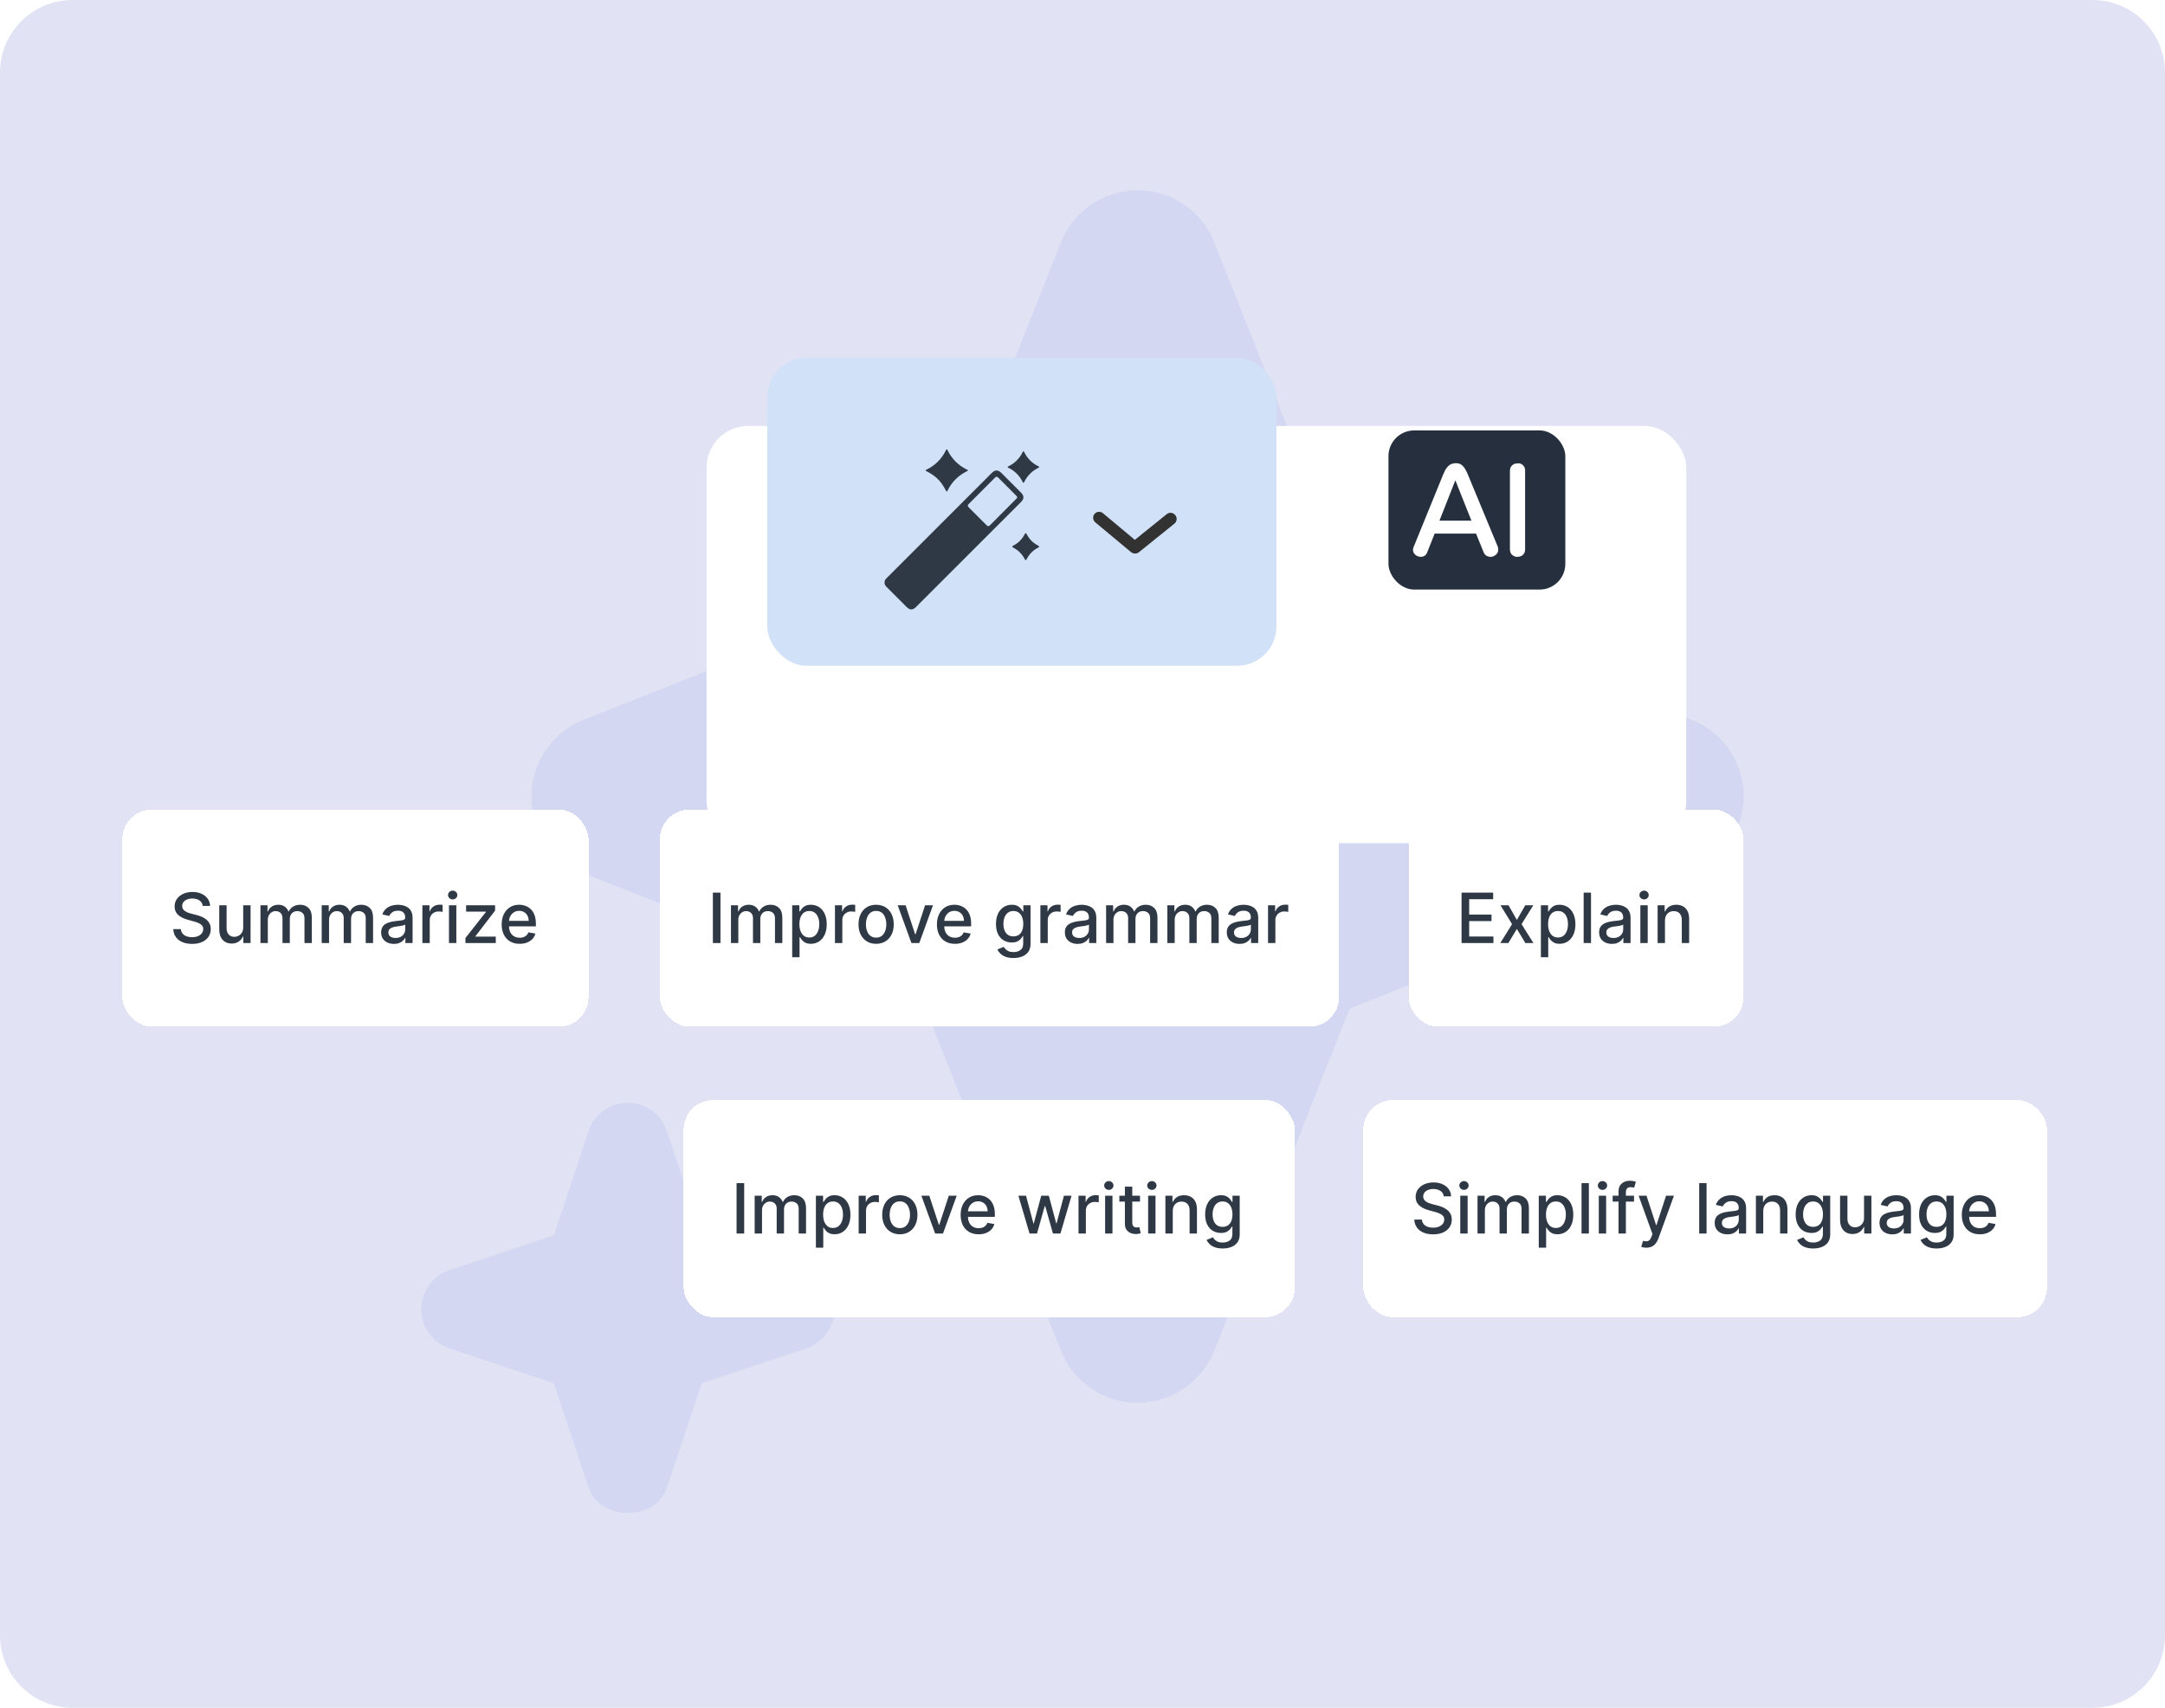<svg width="478" height="377" viewBox="0 0 478 377" fill="none" xmlns="http://www.w3.org/2000/svg">
<path d="M0 16C0 7.164 7.163 0 16 0H462C470.837 0 478 7.164 478 16V361C478 369.837 470.837 377 462 377H16C7.163 377 0 369.837 0 361V16Z" fill="#E1E3F5"/>
<path d="M177.972 297.693L154.953 305.358L147.263 328.402C144.781 335.848 132.444 335.848 129.962 328.402L122.273 305.358L99.254 297.693C95.531 296.452 93 292.973 93 289.031C93 285.089 95.531 281.609 99.254 280.368L122.273 272.703L129.962 249.659C131.203 245.936 134.683 243.43 138.601 243.43C142.518 243.43 146.022 245.961 147.239 249.659L154.928 272.703L177.948 280.368C181.671 281.609 184.201 285.089 184.201 289.031C184.201 292.973 181.671 296.452 177.948 297.693H177.972Z" fill="#D4D7F1"/>
<path d="M373.466 158.873L297.984 129.016L268.127 53.534C265.377 46.575 258.637 42 251.166 42C243.696 42 236.956 46.575 234.206 53.534L204.349 129.016L128.867 158.873C121.908 161.623 117.333 168.363 117.333 175.833C117.333 183.304 121.908 190.044 128.867 192.794L204.349 222.651L234.206 298.133C236.956 305.092 243.696 309.667 251.166 309.667C258.637 309.667 265.377 305.092 268.127 298.133L297.984 222.651L373.466 192.794C380.425 190.044 385 183.304 385 175.833C385 168.363 380.425 161.623 373.466 158.873Z" fill="#D4D7F1"/>
<g filter="url(#filter0_d_167_32)">
<g filter="url(#filter1_d_167_32)">
<rect x="156" y="68" width="216.312" height="92.093" rx="9.189" fill="white"/>
</g>
</g>
<rect x="169.386" y="78.987" width="112.439" height="67.984" rx="8.709" fill="#D1E1F8"/>
<rect x="306.555" y="95.017" width="39.045" height="35.131" rx="5.676" fill="#252F3D"/>
<path d="M330.519 120.902L330.514 120.876L330.504 120.852L323.849 104.793C323.849 104.793 323.849 104.793 323.849 104.793C323.464 103.854 323.061 103.189 322.624 102.857C322.324 102.592 321.9 102.479 321.392 102.479H321.371L321.351 102.483C321.087 102.531 320.873 102.566 320.708 102.59L320.694 102.592L320.681 102.595C320.306 102.696 319.972 102.947 319.674 103.316C319.378 103.683 319.108 104.179 318.862 104.794C318.862 104.794 318.862 104.795 318.862 104.795L312.316 120.853L312.315 120.853L312.313 120.859C312.237 121.062 312.19 121.249 312.19 121.411C312.19 121.577 312.24 121.746 312.323 121.912L312.327 121.921L312.332 121.93C312.64 122.432 313.1 122.692 313.688 122.692C313.981 122.692 314.243 122.618 314.46 122.455C314.674 122.295 314.823 122.063 314.918 121.78L316.594 117.555H326.046L327.759 121.785C327.87 122.074 328.042 122.306 328.282 122.464C328.521 122.621 328.809 122.692 329.132 122.692C329.479 122.692 329.793 122.562 330.067 122.321C330.221 122.223 330.34 122.083 330.425 121.912C330.511 121.739 330.558 121.559 330.558 121.375C330.558 121.217 330.545 121.06 330.519 120.902ZM334.52 102.591L334.49 102.595L334.463 102.608C334.191 102.73 333.972 102.9 333.823 103.125C333.673 103.35 333.603 103.613 333.603 103.904V121.266C333.603 121.722 333.739 122.101 334.052 122.351C334.322 122.568 334.613 122.692 334.92 122.692C335.173 122.692 335.394 122.667 335.572 122.607C335.864 122.51 336.1 122.347 336.26 122.11C336.419 121.876 336.49 121.589 336.49 121.266V103.904C336.49 103.451 336.356 103.073 336.046 102.823C335.787 102.594 335.485 102.486 335.152 102.516C334.885 102.54 334.673 102.565 334.52 102.591ZM317.465 115.175L321.321 105.402L325.21 115.175H317.465Z" fill="white" stroke="white" stroke-width="0.464"/>
<path d="M195.296 128.594C195.283 128.3 195.385 128.041 195.573 127.818C195.666 127.706 195.773 127.604 195.876 127.497C203.559 119.813 211.247 112.13 218.93 104.447C219.724 103.653 220.335 103.657 221.133 104.451C222.556 105.869 223.974 107.292 225.396 108.714C226.141 109.459 226.146 110.101 225.41 110.837C217.691 118.556 209.972 126.275 202.248 133.99C201.526 134.712 200.875 134.708 200.152 133.981C198.69 132.518 197.223 131.051 195.76 129.588C195.479 129.312 195.278 129.004 195.296 128.589V128.594Z" fill="#2F3946"/>
<path d="M224.591 109.713C224.529 109.633 224.457 109.517 224.364 109.423C223.044 108.099 221.719 106.779 220.408 105.445C220.114 105.142 219.918 105.205 219.65 105.472C217.737 107.403 215.82 109.33 213.893 111.243C213.612 111.524 213.599 111.72 213.889 112.005C215.204 113.303 216.511 114.614 217.808 115.934C218.08 116.21 218.277 116.242 218.566 115.952C220.488 114.003 222.428 112.072 224.359 110.132C224.466 110.025 224.595 109.927 224.591 109.713Z" fill="#D1E1F8"/>
<path d="M209.022 108.493C208.915 108.476 208.892 108.369 208.848 108.288C208.58 107.766 208.272 107.267 207.934 106.785C207.086 105.586 205.949 104.739 204.665 104.065C204.562 104.012 204.393 103.989 204.384 103.856C204.375 103.691 204.562 103.673 204.674 103.619C206.507 102.696 207.884 101.318 208.803 99.486C208.861 99.374 208.874 99.187 209.044 99.2C209.173 99.209 209.2 99.374 209.253 99.481C210.181 101.327 211.568 102.71 213.414 103.633C213.517 103.682 213.682 103.704 213.677 103.851C213.673 103.989 213.508 104.012 213.405 104.065C211.559 104.988 210.172 106.371 209.249 108.221C209.124 108.476 209.097 108.498 209.022 108.502V108.493Z" fill="#2F3946"/>
<path d="M225.969 99.627C226.067 99.654 226.098 99.743 226.134 99.814C226.82 101.201 227.855 102.24 229.242 102.927C229.327 102.967 229.451 102.994 229.438 103.114C229.429 103.226 229.309 103.252 229.224 103.293C227.85 103.975 226.825 105.009 226.138 106.378C226.098 106.459 226.076 106.584 225.951 106.575C225.839 106.566 225.813 106.445 225.772 106.361C225.095 105 224.073 103.979 222.713 103.297C222.62 103.252 222.477 103.23 222.486 103.092C222.49 102.98 222.615 102.954 222.7 102.914C224.073 102.227 225.099 101.197 225.781 99.823C225.822 99.739 225.848 99.636 225.964 99.623L225.969 99.627Z" fill="#2F3946"/>
<path d="M226.455 123.644C226.34 123.626 226.3 123.528 226.259 123.448C225.678 122.319 224.825 121.455 223.691 120.879C223.414 120.735 223.414 120.608 223.691 120.464C224.825 119.882 225.678 119.024 226.259 117.89C226.415 117.59 226.542 117.665 226.674 117.913C227.25 119.03 228.097 119.877 229.214 120.447C229.514 120.602 229.514 120.729 229.214 120.885C228.097 121.455 227.256 122.307 226.674 123.419C226.628 123.511 226.593 123.632 226.461 123.638L226.455 123.644Z" fill="#2F3946"/>
<path fill-rule="evenodd" clip-rule="evenodd" d="M250.555 122.186C250.247 122.187 249.95 122.08 249.713 121.884L241.823 115.309C241.264 114.844 241.187 114.014 241.652 113.454C242.117 112.895 242.947 112.819 243.506 113.284L250.555 119.175L257.603 113.494C257.875 113.273 258.223 113.17 258.571 113.207C258.919 113.244 259.238 113.418 259.457 113.691C259.701 113.964 259.819 114.327 259.784 114.691C259.749 115.056 259.564 115.389 259.273 115.611L251.383 121.963C251.14 122.128 250.848 122.206 250.555 122.186Z" fill="#323232"/>
<g filter="url(#filter2_d_167_32)">
<rect x="27" y="174.712" width="102.938" height="47.938" rx="6.543" fill="white" shape-rendering="crispEdges"/>
<path d="M44.76 195.978C44.702 195.463 44.462 195.065 44.042 194.782C43.622 194.496 43.093 194.353 42.456 194.353C42 194.353 41.605 194.426 41.272 194.571C40.938 194.712 40.68 194.907 40.495 195.157C40.314 195.404 40.223 195.684 40.223 195.999C40.223 196.264 40.285 196.492 40.408 196.684C40.535 196.876 40.7 197.037 40.902 197.167C41.109 197.294 41.33 197.401 41.565 197.488C41.8 197.571 42.027 197.64 42.244 197.694L43.331 197.977C43.686 198.064 44.05 198.181 44.423 198.33C44.796 198.478 45.142 198.674 45.46 198.917C45.779 199.159 46.036 199.46 46.232 199.818C46.431 200.177 46.531 200.606 46.531 201.106C46.531 201.736 46.367 202.296 46.042 202.785C45.719 203.274 45.25 203.659 44.635 203.942C44.023 204.224 43.282 204.366 42.413 204.366C41.58 204.366 40.859 204.233 40.25 203.969C39.642 203.705 39.166 203.33 38.822 202.844C38.477 202.356 38.287 201.776 38.251 201.106H39.935C39.968 201.508 40.098 201.843 40.326 202.111C40.558 202.375 40.853 202.573 41.212 202.703C41.574 202.83 41.971 202.893 42.402 202.893C42.876 202.893 43.298 202.819 43.667 202.671C44.041 202.519 44.334 202.308 44.548 202.04C44.761 201.769 44.868 201.452 44.868 201.09C44.868 200.76 44.774 200.49 44.586 200.28C44.401 200.07 44.149 199.896 43.831 199.759C43.515 199.621 43.159 199.5 42.76 199.395L41.446 199.036C40.555 198.794 39.848 198.437 39.327 197.966C38.809 197.495 38.55 196.872 38.55 196.097C38.55 195.456 38.724 194.897 39.072 194.418C39.419 193.94 39.89 193.569 40.484 193.305C41.078 193.037 41.748 192.903 42.494 192.903C43.247 192.903 43.912 193.035 44.488 193.299C45.067 193.564 45.524 193.928 45.857 194.391C46.19 194.851 46.364 195.38 46.378 195.978H44.76ZM53.692 200.72V195.836H55.322V204.181H53.725V202.736H53.638C53.446 203.181 53.138 203.553 52.714 203.85C52.294 204.143 51.771 204.29 51.144 204.29C50.608 204.29 50.134 204.172 49.721 203.936C49.312 203.697 48.989 203.344 48.754 202.877C48.522 202.41 48.406 201.832 48.406 201.144V195.836H50.031V200.948C50.031 201.517 50.188 201.97 50.503 202.307C50.818 202.643 51.227 202.812 51.731 202.812C52.035 202.812 52.338 202.736 52.638 202.584C52.942 202.432 53.194 202.202 53.393 201.894C53.596 201.586 53.696 201.195 53.692 200.72ZM57.505 204.181V195.836H59.064V197.195H59.167C59.341 196.735 59.625 196.376 60.02 196.119C60.415 195.858 60.887 195.728 61.438 195.728C61.995 195.728 62.463 195.858 62.839 196.119C63.22 196.38 63.5 196.738 63.681 197.195H63.768C63.968 196.749 64.284 196.394 64.719 196.13C65.154 195.862 65.671 195.728 66.273 195.728C67.03 195.728 67.647 195.965 68.125 196.439C68.607 196.914 68.848 197.629 68.848 198.585V204.181H67.224V198.737C67.224 198.172 67.07 197.763 66.762 197.51C66.454 197.256 66.086 197.129 65.659 197.129C65.13 197.129 64.719 197.292 64.426 197.618C64.132 197.941 63.986 198.355 63.986 198.862V204.181H62.367V198.634C62.367 198.181 62.225 197.817 61.943 197.542C61.66 197.267 61.293 197.129 60.84 197.129C60.532 197.129 60.248 197.211 59.987 197.374C59.73 197.533 59.522 197.756 59.362 198.042C59.207 198.328 59.129 198.66 59.129 199.036V204.181H57.505ZM71.025 204.181V195.836H72.584V197.195H72.687C72.861 196.735 73.145 196.376 73.54 196.119C73.935 195.858 74.408 195.728 74.958 195.728C75.516 195.728 75.983 195.858 76.36 196.119C76.74 196.38 77.021 196.738 77.202 197.195H77.289C77.488 196.749 77.805 196.394 78.24 196.13C78.674 195.862 79.192 195.728 79.793 195.728C80.55 195.728 81.168 195.965 81.646 196.439C82.127 196.914 82.368 197.629 82.368 198.585V204.181H80.744V198.737C80.744 198.172 80.59 197.763 80.282 197.51C79.974 197.256 79.607 197.129 79.179 197.129C78.651 197.129 78.24 197.292 77.946 197.618C77.653 197.941 77.506 198.355 77.506 198.862V204.181H75.887V198.634C75.887 198.181 75.746 197.817 75.463 197.542C75.181 197.267 74.813 197.129 74.361 197.129C74.053 197.129 73.768 197.211 73.508 197.374C73.251 197.533 73.042 197.756 72.883 198.042C72.727 198.328 72.649 198.66 72.649 199.036V204.181H71.025ZM86.974 204.366C86.445 204.366 85.967 204.268 85.54 204.072C85.112 203.873 84.774 203.585 84.524 203.208C84.277 202.832 84.154 202.37 84.154 201.823C84.154 201.352 84.245 200.965 84.426 200.661C84.607 200.356 84.852 200.115 85.159 199.938C85.467 199.761 85.811 199.627 86.192 199.536C86.572 199.445 86.959 199.377 87.354 199.33C87.854 199.272 88.26 199.225 88.571 199.188C88.882 199.148 89.109 199.085 89.25 198.998C89.391 198.911 89.462 198.77 89.462 198.574V198.536C89.462 198.062 89.328 197.694 89.06 197.434C88.796 197.173 88.401 197.042 87.876 197.042C87.329 197.042 86.898 197.164 86.583 197.406C86.271 197.645 86.056 197.912 85.936 198.205L84.41 197.857C84.591 197.35 84.855 196.941 85.203 196.63C85.554 196.314 85.958 196.086 86.414 195.945C86.871 195.8 87.35 195.728 87.854 195.728C88.187 195.728 88.54 195.768 88.913 195.847C89.29 195.923 89.641 196.065 89.967 196.271C90.297 196.477 90.567 196.773 90.777 197.156C90.987 197.537 91.092 198.031 91.092 198.64V204.181H89.505V203.04H89.44C89.335 203.25 89.178 203.457 88.968 203.659C88.758 203.862 88.488 204.031 88.158 204.165C87.829 204.299 87.434 204.366 86.974 204.366ZM87.327 203.062C87.776 203.062 88.16 202.973 88.479 202.796C88.801 202.618 89.046 202.386 89.212 202.1C89.382 201.81 89.467 201.501 89.467 201.171V200.096C89.409 200.154 89.297 200.208 89.131 200.259C88.968 200.306 88.781 200.347 88.571 200.383C88.361 200.416 88.156 200.447 87.957 200.476C87.758 200.501 87.591 200.523 87.457 200.541C87.142 200.581 86.854 200.648 86.594 200.742C86.336 200.836 86.13 200.972 85.974 201.149C85.822 201.323 85.746 201.555 85.746 201.845C85.746 202.247 85.895 202.551 86.192 202.758C86.489 202.96 86.867 203.062 87.327 203.062ZM93.255 204.181V195.836H94.825V197.162H94.912C95.064 196.713 95.332 196.36 95.716 196.103C96.104 195.842 96.542 195.711 97.031 195.711C97.132 195.711 97.252 195.715 97.39 195.722C97.531 195.73 97.641 195.739 97.721 195.749V197.303C97.656 197.285 97.54 197.265 97.373 197.243C97.207 197.218 97.04 197.205 96.874 197.205C96.49 197.205 96.147 197.287 95.847 197.45C95.55 197.609 95.314 197.832 95.141 198.118C94.967 198.401 94.88 198.723 94.88 199.085V204.181H93.255ZM99.127 204.181V195.836H100.751V204.181H99.127ZM99.947 194.549C99.665 194.549 99.422 194.455 99.219 194.266C99.02 194.074 98.92 193.846 98.92 193.582C98.92 193.314 99.02 193.086 99.219 192.897C99.422 192.705 99.665 192.609 99.947 192.609C100.23 192.609 100.47 192.705 100.67 192.897C100.872 193.086 100.974 193.314 100.974 193.582C100.974 193.846 100.872 194.074 100.67 194.266C100.47 194.455 100.23 194.549 99.947 194.549ZM102.762 204.181V203.067L107.282 197.325V197.249H102.909V195.836H109.309V197.021L104.963 202.692V202.768H109.461V204.181H102.762ZM114.735 204.349C113.913 204.349 113.204 204.174 112.611 203.822C112.02 203.467 111.564 202.969 111.241 202.328C110.923 201.684 110.763 200.929 110.763 200.063C110.763 199.208 110.923 198.455 111.241 197.803C111.564 197.151 112.013 196.642 112.589 196.276C113.168 195.911 113.846 195.728 114.621 195.728C115.091 195.728 115.548 195.806 115.99 195.961C116.431 196.117 116.828 196.362 117.179 196.695C117.531 197.028 117.808 197.461 118.011 197.993C118.213 198.522 118.315 199.165 118.315 199.922V200.498H111.682V199.281H116.723C116.723 198.853 116.636 198.475 116.462 198.145C116.288 197.812 116.044 197.549 115.729 197.358C115.417 197.166 115.052 197.07 114.631 197.07C114.175 197.07 113.777 197.182 113.436 197.406C113.099 197.627 112.839 197.917 112.654 198.276C112.473 198.631 112.382 199.016 112.382 199.433V200.383C112.382 200.941 112.48 201.416 112.676 201.807C112.875 202.198 113.152 202.497 113.507 202.703C113.862 202.906 114.277 203.007 114.751 203.007C115.059 203.007 115.34 202.964 115.593 202.877C115.847 202.787 116.066 202.653 116.25 202.475C116.435 202.298 116.576 202.078 116.674 201.818L118.212 202.095C118.088 202.547 117.867 202.944 117.549 203.285C117.234 203.621 116.837 203.884 116.359 204.072C115.885 204.257 115.343 204.349 114.735 204.349Z" fill="#2F3946"/>
</g>
<g filter="url(#filter3_d_167_32)">
<rect x="150.935" y="238.834" width="134.938" height="47.938" rx="6.543" fill="white" shape-rendering="crispEdges"/>
<path d="M164.305 257.177V268.303H162.626V257.177H164.305ZM166.619 268.303V259.958H168.178V261.316H168.281C168.455 260.856 168.739 260.498 169.134 260.241C169.529 259.98 170.002 259.849 170.552 259.849C171.11 259.849 171.577 259.98 171.954 260.241C172.334 260.501 172.615 260.86 172.796 261.316H172.883C173.082 260.871 173.399 260.516 173.833 260.251C174.268 259.983 174.786 259.849 175.387 259.849C176.144 259.849 176.762 260.087 177.24 260.561C177.721 261.036 177.962 261.751 177.962 262.707V268.303H176.338V262.859C176.338 262.294 176.184 261.885 175.876 261.631C175.568 261.378 175.201 261.251 174.773 261.251C174.245 261.251 173.833 261.414 173.54 261.74C173.247 262.062 173.1 262.477 173.1 262.984V268.303H171.481V262.756C171.481 262.303 171.34 261.939 171.057 261.664C170.775 261.389 170.407 261.251 169.955 261.251C169.647 261.251 169.362 261.333 169.102 261.496C168.844 261.655 168.636 261.878 168.477 262.164C168.321 262.45 168.243 262.781 168.243 263.158V268.303H166.619ZM180.139 271.432V259.958H181.726V261.311H181.862C181.956 261.137 182.092 260.936 182.269 260.708C182.446 260.48 182.693 260.28 183.008 260.11C183.323 259.936 183.739 259.849 184.257 259.849C184.931 259.849 185.532 260.02 186.061 260.36C186.59 260.701 187.004 261.191 187.305 261.832C187.609 262.473 187.761 263.245 187.761 264.147C187.761 265.048 187.611 265.822 187.31 266.466C187.01 267.107 186.597 267.602 186.072 267.949C185.547 268.294 184.947 268.466 184.274 268.466C183.767 268.466 183.352 268.38 183.03 268.21C182.711 268.04 182.461 267.841 182.28 267.613C182.099 267.384 181.959 267.182 181.862 267.004H181.764V271.432H180.139ZM181.731 264.13C181.731 264.717 181.816 265.231 181.986 265.673C182.157 266.115 182.403 266.461 182.725 266.711C183.048 266.957 183.442 267.08 183.91 267.08C184.395 267.08 184.801 266.952 185.127 266.695C185.453 266.434 185.699 266.081 185.865 265.635C186.036 265.19 186.121 264.688 186.121 264.13C186.121 263.58 186.037 263.085 185.871 262.647C185.708 262.209 185.462 261.863 185.132 261.61C184.806 261.356 184.399 261.229 183.91 261.229C183.439 261.229 183.04 261.351 182.714 261.593C182.392 261.836 182.148 262.175 181.981 262.609C181.814 263.044 181.731 263.551 181.731 264.13ZM189.581 268.303V259.958H191.151V261.284H191.238C191.39 260.835 191.658 260.481 192.042 260.224C192.43 259.964 192.868 259.833 193.357 259.833C193.458 259.833 193.578 259.837 193.716 259.844C193.857 259.851 193.967 259.86 194.047 259.871V261.425C193.982 261.407 193.866 261.387 193.699 261.365C193.533 261.34 193.366 261.327 193.199 261.327C192.816 261.327 192.473 261.409 192.173 261.572C191.876 261.731 191.64 261.954 191.466 262.24C191.293 262.522 191.206 262.845 191.206 263.207V268.303H189.581ZM198.669 268.471C197.886 268.471 197.204 268.292 196.621 267.933C196.038 267.575 195.585 267.073 195.263 266.428C194.94 265.784 194.779 265.03 194.779 264.168C194.779 263.303 194.94 262.546 195.263 261.898C195.585 261.249 196.038 260.746 196.621 260.387C197.204 260.029 197.886 259.849 198.669 259.849C199.451 259.849 200.134 260.029 200.717 260.387C201.3 260.746 201.753 261.249 202.075 261.898C202.397 262.546 202.559 263.303 202.559 264.168C202.559 265.03 202.397 265.784 202.075 266.428C201.753 267.073 201.3 267.575 200.717 267.933C200.134 268.292 199.451 268.471 198.669 268.471ZM198.674 267.107C199.181 267.107 199.601 266.973 199.935 266.705C200.268 266.437 200.514 266.081 200.673 265.635C200.836 265.19 200.918 264.699 200.918 264.163C200.918 263.631 200.836 263.142 200.673 262.696C200.514 262.247 200.268 261.887 199.935 261.615C199.601 261.343 199.181 261.208 198.674 261.208C198.164 261.208 197.74 261.343 197.403 261.615C197.07 261.887 196.822 262.247 196.659 262.696C196.499 263.142 196.42 263.631 196.42 264.163C196.42 264.699 196.499 265.19 196.659 265.635C196.822 266.081 197.07 266.437 197.403 266.705C197.74 266.973 198.164 267.107 198.674 267.107ZM211.226 259.958L208.2 268.303H206.462L203.431 259.958H205.174L207.288 266.379H207.375L209.482 259.958H211.226ZM216.065 268.471C215.243 268.471 214.535 268.295 213.941 267.944C213.351 267.589 212.895 267.091 212.572 266.45C212.254 265.805 212.094 265.05 212.094 264.185C212.094 263.33 212.254 262.577 212.572 261.925C212.895 261.273 213.344 260.764 213.92 260.398C214.499 260.032 215.176 259.849 215.951 259.849C216.422 259.849 216.879 259.927 217.32 260.083C217.762 260.239 218.159 260.483 218.51 260.816C218.861 261.15 219.139 261.582 219.341 262.115C219.544 262.644 219.646 263.286 219.646 264.043V264.619H213.012V263.402H218.054C218.054 262.975 217.967 262.597 217.793 262.267C217.619 261.934 217.375 261.671 217.06 261.479C216.748 261.287 216.382 261.191 215.962 261.191C215.506 261.191 215.108 261.304 214.767 261.528C214.43 261.749 214.169 262.039 213.985 262.397C213.804 262.752 213.713 263.138 213.713 263.554V264.505C213.713 265.063 213.811 265.537 214.007 265.929C214.206 266.32 214.483 266.618 214.838 266.825C215.193 267.028 215.607 267.129 216.082 267.129C216.39 267.129 216.67 267.086 216.924 266.999C217.177 266.908 217.396 266.774 217.581 266.597C217.766 266.419 217.907 266.2 218.005 265.939L219.542 266.216C219.419 266.669 219.198 267.066 218.88 267.406C218.564 267.743 218.168 268.006 217.69 268.194C217.215 268.379 216.674 268.471 216.065 268.471ZM227.306 268.303L224.85 259.958H226.529L228.164 266.086H228.245L229.886 259.958H231.565L233.195 266.059H233.276L234.9 259.958H236.579L234.129 268.303H232.472L230.777 262.278H230.652L228.957 268.303H227.306ZM238.121 268.303V259.958H239.691V261.284H239.778C239.93 260.835 240.198 260.481 240.582 260.224C240.969 259.964 241.407 259.833 241.896 259.833C241.998 259.833 242.117 259.837 242.255 259.844C242.396 259.851 242.507 259.86 242.586 259.871V261.425C242.521 261.407 242.405 261.387 242.239 261.365C242.072 261.34 241.905 261.327 241.739 261.327C241.355 261.327 241.013 261.409 240.712 261.572C240.415 261.731 240.18 261.954 240.006 262.24C239.832 262.522 239.745 262.845 239.745 263.207V268.303H238.121ZM243.992 268.303V259.958H245.616V268.303H243.992ZM244.812 258.671C244.53 258.671 244.287 258.576 244.084 258.388C243.885 258.196 243.786 257.968 243.786 257.704C243.786 257.436 243.885 257.207 244.084 257.019C244.287 256.827 244.53 256.731 244.812 256.731C245.095 256.731 245.336 256.827 245.535 257.019C245.738 257.207 245.839 257.436 245.839 257.704C245.839 257.968 245.738 258.196 245.535 258.388C245.336 258.576 245.095 258.671 244.812 258.671ZM251.697 259.958V261.262H247.139V259.958H251.697ZM248.361 257.959H249.986V265.852C249.986 266.168 250.033 266.405 250.127 266.564C250.221 266.72 250.342 266.827 250.491 266.885C250.643 266.939 250.808 266.966 250.985 266.966C251.116 266.966 251.23 266.957 251.327 266.939C251.425 266.921 251.501 266.906 251.556 266.896L251.849 268.237C251.755 268.274 251.621 268.31 251.447 268.346C251.273 268.386 251.056 268.408 250.795 268.411C250.368 268.419 249.969 268.342 249.6 268.183C249.23 268.024 248.932 267.777 248.703 267.444C248.475 267.111 248.361 266.693 248.361 266.189V257.959ZM253.494 268.303V259.958H255.118V268.303H253.494ZM254.314 258.671C254.032 258.671 253.789 258.576 253.586 258.388C253.387 258.196 253.287 257.968 253.287 257.704C253.287 257.436 253.387 257.207 253.586 257.019C253.789 256.827 254.032 256.731 254.314 256.731C254.597 256.731 254.837 256.827 255.037 257.019C255.239 257.207 255.341 257.436 255.341 257.704C255.341 257.968 255.239 258.196 255.037 258.388C254.837 258.576 254.597 258.671 254.314 258.671ZM258.928 263.348V268.303H257.303V259.958H258.863V261.316H258.966C259.158 260.874 259.458 260.519 259.868 260.251C260.28 259.983 260.8 259.849 261.427 259.849C261.995 259.849 262.493 259.969 262.921 260.208C263.348 260.443 263.679 260.795 263.915 261.262C264.15 261.729 264.268 262.307 264.268 262.995V268.303H262.644V263.19C262.644 262.586 262.486 262.113 262.171 261.773C261.856 261.429 261.423 261.256 260.873 261.256C260.496 261.256 260.161 261.338 259.868 261.501C259.578 261.664 259.348 261.903 259.178 262.218C259.011 262.53 258.928 262.906 258.928 263.348ZM269.945 271.606C269.282 271.606 268.712 271.519 268.234 271.345C267.759 271.171 267.372 270.941 267.071 270.655C266.771 270.369 266.546 270.056 266.398 269.715L267.794 269.139C267.892 269.299 268.022 269.467 268.185 269.644C268.352 269.826 268.576 269.979 268.859 270.106C269.145 270.233 269.512 270.296 269.961 270.296C270.577 270.296 271.086 270.146 271.488 269.845C271.89 269.548 272.091 269.074 272.091 268.422V266.781H271.988C271.89 266.959 271.749 267.156 271.564 267.374C271.383 267.591 271.133 267.779 270.814 267.939C270.496 268.098 270.081 268.178 269.57 268.178C268.911 268.178 268.317 268.024 267.788 267.716C267.263 267.404 266.847 266.946 266.539 266.341C266.235 265.733 266.082 264.985 266.082 264.098C266.082 263.21 266.233 262.45 266.533 261.816C266.838 261.182 267.254 260.697 267.783 260.36C268.312 260.02 268.911 259.849 269.581 259.849C270.099 259.849 270.517 259.936 270.836 260.11C271.155 260.28 271.403 260.48 271.58 260.708C271.761 260.936 271.901 261.137 271.999 261.311H272.118V259.958H273.71V268.487C273.71 269.204 273.543 269.793 273.21 270.253C272.877 270.713 272.426 271.053 271.857 271.274C271.292 271.495 270.655 271.606 269.945 271.606ZM269.929 266.83C270.396 266.83 270.791 266.722 271.113 266.504C271.439 266.283 271.685 265.968 271.852 265.559C272.022 265.146 272.107 264.652 272.107 264.076C272.107 263.515 272.024 263.02 271.857 262.593C271.691 262.166 271.446 261.832 271.124 261.593C270.802 261.351 270.403 261.229 269.929 261.229C269.44 261.229 269.032 261.356 268.706 261.61C268.38 261.859 268.134 262.2 267.968 262.631C267.805 263.062 267.723 263.544 267.723 264.076C267.723 264.623 267.806 265.103 267.973 265.516C268.14 265.929 268.386 266.251 268.712 266.483C269.041 266.714 269.447 266.83 269.929 266.83Z" fill="#2F3946"/>
</g>
<g filter="url(#filter4_d_167_32)">
<rect x="311" y="174.712" width="73.938" height="47.938" rx="6.543" fill="white" shape-rendering="crispEdges"/>
<path d="M322.691 204.181V193.055H329.667V194.5H324.37V197.89H329.303V199.33H324.37V202.736H329.732V204.181H322.691ZM333.061 195.836L334.902 199.085L336.76 195.836H338.537L335.935 200.009L338.559 204.181H336.782L334.902 201.063L333.028 204.181H331.246L333.843 200.009L331.279 195.836H333.061ZM340.205 207.31V195.836H341.791V197.189H341.927C342.021 197.015 342.157 196.814 342.334 196.586C342.512 196.358 342.758 196.159 343.073 195.988C343.388 195.815 343.805 195.728 344.323 195.728C344.996 195.728 345.598 195.898 346.126 196.238C346.655 196.579 347.07 197.07 347.37 197.711C347.675 198.352 347.827 199.123 347.827 200.025C347.827 200.927 347.676 201.7 347.376 202.345C347.075 202.986 346.662 203.48 346.137 203.828C345.612 204.172 345.013 204.344 344.339 204.344C343.832 204.344 343.417 204.259 343.095 204.089C342.776 203.918 342.526 203.719 342.345 203.491C342.164 203.263 342.025 203.06 341.927 202.883H341.829V207.31H340.205ZM341.796 200.009C341.796 200.595 341.882 201.11 342.052 201.552C342.222 201.993 342.468 202.339 342.791 202.589C343.113 202.835 343.508 202.959 343.975 202.959C344.46 202.959 344.866 202.83 345.192 202.573C345.518 202.312 345.764 201.959 345.931 201.513C346.101 201.068 346.186 200.566 346.186 200.009C346.186 199.458 346.103 198.964 345.936 198.526C345.773 198.087 345.527 197.741 345.197 197.488C344.871 197.234 344.464 197.108 343.975 197.108C343.504 197.108 343.106 197.229 342.78 197.472C342.457 197.714 342.213 198.053 342.046 198.487C341.88 198.922 341.796 199.429 341.796 200.009ZM351.271 193.055V204.181H349.647V193.055H351.271ZM355.885 204.366C355.356 204.366 354.878 204.268 354.45 204.072C354.023 203.873 353.684 203.585 353.435 203.208C353.188 202.832 353.065 202.37 353.065 201.823C353.065 201.352 353.156 200.965 353.337 200.661C353.518 200.356 353.762 200.115 354.07 199.938C354.378 199.761 354.722 199.627 355.102 199.536C355.483 199.445 355.87 199.377 356.265 199.33C356.765 199.272 357.17 199.225 357.482 199.188C357.793 199.148 358.02 199.085 358.161 198.998C358.302 198.911 358.373 198.77 358.373 198.574V198.536C358.373 198.062 358.239 197.694 357.971 197.434C357.706 197.173 357.312 197.042 356.786 197.042C356.24 197.042 355.809 197.164 355.494 197.406C355.182 197.645 354.967 197.912 354.847 198.205L353.32 197.857C353.502 197.35 353.766 196.941 354.114 196.63C354.465 196.314 354.869 196.086 355.325 195.945C355.781 195.8 356.261 195.728 356.765 195.728C357.098 195.728 357.451 195.768 357.824 195.847C358.201 195.923 358.552 196.065 358.878 196.271C359.208 196.477 359.477 196.773 359.688 197.156C359.898 197.537 360.003 198.031 360.003 198.64V204.181H358.416V203.04H358.351C358.246 203.25 358.089 203.457 357.878 203.659C357.668 203.862 357.399 204.031 357.069 204.165C356.739 204.299 356.345 204.366 355.885 204.366ZM356.238 203.062C356.687 203.062 357.071 202.973 357.39 202.796C357.712 202.618 357.956 202.386 358.123 202.1C358.293 201.81 358.378 201.501 358.378 201.171V200.096C358.32 200.154 358.208 200.208 358.041 200.259C357.878 200.306 357.692 200.347 357.482 200.383C357.272 200.416 357.067 200.447 356.868 200.476C356.669 200.501 356.502 200.523 356.368 200.541C356.053 200.581 355.765 200.648 355.504 200.742C355.247 200.836 355.041 200.972 354.885 201.149C354.733 201.323 354.657 201.555 354.657 201.845C354.657 202.247 354.805 202.551 355.102 202.758C355.399 202.96 355.778 203.062 356.238 203.062ZM362.166 204.181V195.836H363.791V204.181H362.166ZM362.987 194.549C362.704 194.549 362.461 194.455 362.259 194.266C362.059 194.074 361.96 193.846 361.96 193.582C361.96 193.314 362.059 193.086 362.259 192.897C362.461 192.705 362.704 192.609 362.987 192.609C363.269 192.609 363.51 192.705 363.709 192.897C363.912 193.086 364.013 193.314 364.013 193.582C364.013 193.846 363.912 194.074 363.709 194.266C363.51 194.455 363.269 194.549 362.987 194.549ZM367.6 199.226V204.181H365.976V195.836H367.535V197.195H367.638C367.83 196.753 368.131 196.398 368.54 196.13C368.953 195.862 369.473 195.728 370.099 195.728C370.668 195.728 371.166 195.847 371.593 196.086C372.021 196.322 372.352 196.673 372.587 197.14C372.823 197.607 372.94 198.185 372.94 198.873V204.181H371.316V199.069C371.316 198.464 371.159 197.991 370.843 197.651C370.528 197.307 370.096 197.135 369.545 197.135C369.168 197.135 368.833 197.216 368.54 197.379C368.25 197.542 368.02 197.781 367.85 198.096C367.683 198.408 367.6 198.784 367.6 199.226Z" fill="#2F3946"/>
</g>
<g filter="url(#filter5_d_167_32)">
<rect x="301" y="238.834" width="150.938" height="47.938" rx="6.543" fill="white" shape-rendering="crispEdges"/>
<path d="M318.759 260.099C318.701 259.585 318.462 259.187 318.042 258.904C317.622 258.618 317.093 258.475 316.456 258.475C316 258.475 315.605 258.547 315.272 258.692C314.938 258.834 314.68 259.029 314.495 259.279C314.314 259.525 314.223 259.806 314.223 260.121C314.223 260.385 314.285 260.614 314.408 260.806C314.535 260.998 314.699 261.159 314.902 261.289C315.109 261.416 315.33 261.523 315.565 261.61C315.8 261.693 316.027 261.762 316.244 261.816L317.331 262.099C317.686 262.185 318.05 262.303 318.423 262.452C318.796 262.6 319.142 262.796 319.46 263.038C319.779 263.281 320.036 263.582 320.232 263.94C320.431 264.299 320.53 264.728 320.53 265.228C320.53 265.858 320.367 266.417 320.042 266.906C319.719 267.395 319.25 267.781 318.634 268.064C318.022 268.346 317.282 268.487 316.413 268.487C315.58 268.487 314.859 268.355 314.25 268.091C313.642 267.826 313.166 267.451 312.822 266.966C312.477 266.477 312.287 265.898 312.251 265.228H313.935C313.968 265.63 314.098 265.965 314.326 266.233C314.558 266.497 314.853 266.695 315.212 266.825C315.574 266.952 315.971 267.015 316.402 267.015C316.876 267.015 317.298 266.941 317.667 266.792C318.041 266.64 318.334 266.43 318.548 266.162C318.761 265.891 318.868 265.574 318.868 265.211C318.868 264.882 318.774 264.612 318.586 264.402C318.401 264.192 318.149 264.018 317.83 263.88C317.515 263.743 317.159 263.621 316.76 263.516L315.446 263.158C314.555 262.915 313.848 262.558 313.327 262.088C312.809 261.617 312.55 260.994 312.55 260.219C312.55 259.578 312.724 259.018 313.071 258.54C313.419 258.062 313.89 257.691 314.484 257.426C315.078 257.158 315.748 257.024 316.494 257.024C317.247 257.024 317.912 257.157 318.488 257.421C319.067 257.685 319.524 258.049 319.857 258.513C320.19 258.973 320.364 259.502 320.378 260.099H318.759ZM322.406 268.303V259.958H324.03V268.303H322.406ZM323.226 258.671C322.944 258.671 322.701 258.576 322.498 258.388C322.299 258.196 322.2 257.968 322.2 257.704C322.2 257.436 322.299 257.207 322.498 257.019C322.701 256.827 322.944 256.731 323.226 256.731C323.509 256.731 323.75 256.827 323.949 257.019C324.152 257.207 324.253 257.436 324.253 257.704C324.253 257.968 324.152 258.196 323.949 258.388C323.75 258.576 323.509 258.671 323.226 258.671ZM326.216 268.303V259.958H327.775V261.316H327.878C328.052 260.856 328.336 260.498 328.731 260.241C329.126 259.98 329.598 259.849 330.149 259.849C330.707 259.849 331.174 259.98 331.551 260.241C331.931 260.501 332.212 260.86 332.393 261.316H332.48C332.679 260.871 332.996 260.516 333.43 260.251C333.865 259.983 334.383 259.849 334.984 259.849C335.741 259.849 336.358 260.087 336.837 260.561C337.318 261.036 337.559 261.751 337.559 262.707V268.303H335.935V262.859C335.935 262.294 335.781 261.885 335.473 261.631C335.165 261.378 334.797 261.251 334.37 261.251C333.841 261.251 333.43 261.414 333.137 261.74C332.844 262.062 332.697 262.477 332.697 262.984V268.303H331.078V262.756C331.078 262.303 330.937 261.939 330.654 261.664C330.372 261.389 330.004 261.251 329.551 261.251C329.244 261.251 328.959 261.333 328.698 261.496C328.441 261.655 328.233 261.878 328.074 262.164C327.918 262.45 327.84 262.781 327.84 263.158V268.303H326.216ZM339.736 271.432V259.958H341.323V261.311H341.458C341.553 261.137 341.688 260.936 341.866 260.708C342.043 260.48 342.29 260.28 342.605 260.11C342.92 259.936 343.336 259.849 343.854 259.849C344.528 259.849 345.129 260.02 345.658 260.36C346.187 260.701 346.601 261.191 346.902 261.832C347.206 262.473 347.358 263.245 347.358 264.147C347.358 265.048 347.208 265.822 346.907 266.466C346.607 267.107 346.194 267.602 345.669 267.949C345.144 268.294 344.544 268.466 343.87 268.466C343.363 268.466 342.949 268.38 342.626 268.21C342.308 268.04 342.058 267.841 341.877 267.613C341.696 267.384 341.556 267.182 341.458 267.004H341.361V271.432H339.736ZM341.328 264.13C341.328 264.717 341.413 265.231 341.583 265.673C341.754 266.115 342 266.461 342.322 266.711C342.644 266.957 343.039 267.08 343.506 267.08C343.992 267.08 344.397 266.952 344.723 266.695C345.049 266.434 345.296 266.081 345.462 265.635C345.632 265.19 345.718 264.688 345.718 264.13C345.718 263.58 345.634 263.085 345.468 262.647C345.305 262.209 345.058 261.863 344.729 261.61C344.403 261.356 343.995 261.229 343.506 261.229C343.036 261.229 342.637 261.351 342.311 261.593C341.989 261.836 341.744 262.175 341.578 262.609C341.411 263.044 341.328 263.551 341.328 264.13ZM350.803 257.177V268.303H349.178V257.177H350.803ZM352.988 268.303V259.958H354.612V268.303H352.988ZM353.808 258.671C353.526 258.671 353.283 258.576 353.08 258.388C352.881 258.196 352.781 257.968 352.781 257.704C352.781 257.436 352.881 257.207 353.08 257.019C353.283 256.827 353.526 256.731 353.808 256.731C354.091 256.731 354.331 256.827 354.531 257.019C354.733 257.207 354.835 257.436 354.835 257.704C354.835 257.968 354.733 258.196 354.531 258.388C354.331 258.576 354.091 258.671 353.808 258.671ZM360.769 259.958V261.262H356.053V259.958H360.769ZM357.346 268.303V258.991C357.346 258.47 357.46 258.037 357.688 257.693C357.917 257.345 358.219 257.086 358.596 256.916C358.972 256.742 359.382 256.655 359.823 256.655C360.149 256.655 360.428 256.682 360.66 256.737C360.892 256.787 361.064 256.834 361.176 256.878L360.796 258.192C360.72 258.171 360.622 258.145 360.503 258.116C360.383 258.084 360.238 258.068 360.068 258.068C359.673 258.068 359.391 258.165 359.22 258.361C359.054 258.556 358.971 258.839 358.971 259.208V268.303H357.346ZM363.471 271.432C363.229 271.432 363.008 271.412 362.809 271.372C362.609 271.336 362.461 271.296 362.363 271.253L362.754 269.922C363.051 270.001 363.316 270.036 363.548 270.025C363.779 270.014 363.984 269.927 364.161 269.764C364.342 269.601 364.502 269.335 364.639 268.965L364.84 268.411L361.787 259.958H363.526L365.639 266.434H365.726L367.839 259.958H369.583L366.144 269.416C365.985 269.851 365.782 270.219 365.536 270.519C365.29 270.823 364.996 271.052 364.656 271.204C364.315 271.356 363.921 271.432 363.471 271.432ZM376.783 257.177V268.303H375.158V257.177H376.783ZM381.396 268.487C380.868 268.487 380.39 268.39 379.962 268.194C379.535 267.995 379.196 267.707 378.946 267.33C378.7 266.954 378.577 266.492 378.577 265.945C378.577 265.474 378.667 265.086 378.849 264.782C379.03 264.478 379.274 264.237 379.582 264.06C379.89 263.882 380.234 263.748 380.614 263.658C380.994 263.567 381.382 263.498 381.777 263.451C382.277 263.393 382.682 263.346 382.994 263.31C383.305 263.27 383.531 263.207 383.673 263.12C383.814 263.033 383.885 262.892 383.885 262.696V262.658C383.885 262.184 383.751 261.816 383.483 261.555C383.218 261.294 382.823 261.164 382.298 261.164C381.751 261.164 381.32 261.285 381.005 261.528C380.694 261.767 380.478 262.033 380.359 262.327L378.832 261.979C379.013 261.472 379.278 261.063 379.625 260.751C379.977 260.436 380.381 260.208 380.837 260.067C381.293 259.922 381.773 259.849 382.277 259.849C382.61 259.849 382.963 259.889 383.336 259.969C383.713 260.045 384.064 260.186 384.39 260.393C384.719 260.599 384.989 260.894 385.199 261.278C385.409 261.658 385.514 262.153 385.514 262.761V268.303H383.928V267.162H383.863C383.758 267.372 383.6 267.578 383.39 267.781C383.18 267.984 382.91 268.152 382.581 268.286C382.251 268.42 381.856 268.487 381.396 268.487ZM381.75 267.183C382.199 267.183 382.583 267.095 382.901 266.917C383.224 266.74 383.468 266.508 383.635 266.222C383.805 265.932 383.89 265.623 383.89 265.293V264.217C383.832 264.275 383.72 264.33 383.553 264.38C383.39 264.427 383.204 264.469 382.994 264.505C382.784 264.538 382.579 264.569 382.38 264.598C382.181 264.623 382.014 264.645 381.88 264.663C381.565 264.703 381.277 264.77 381.016 264.864C380.759 264.958 380.553 265.094 380.397 265.271C380.245 265.445 380.169 265.677 380.169 265.967C380.169 266.369 380.317 266.673 380.614 266.879C380.911 267.082 381.29 267.183 381.75 267.183ZM389.302 263.348V268.303H387.678V259.958H389.237V261.316H389.34C389.532 260.874 389.833 260.519 390.242 260.251C390.655 259.983 391.175 259.849 391.801 259.849C392.37 259.849 392.868 259.969 393.295 260.208C393.723 260.443 394.054 260.795 394.289 261.262C394.525 261.729 394.643 262.307 394.643 262.995V268.303H393.018V263.19C393.018 262.586 392.861 262.113 392.546 261.773C392.231 261.429 391.798 261.256 391.247 261.256C390.871 261.256 390.536 261.338 390.242 261.501C389.952 261.664 389.722 261.903 389.552 262.218C389.386 262.53 389.302 262.906 389.302 263.348ZM400.32 271.606C399.657 271.606 399.087 271.519 398.608 271.345C398.134 271.171 397.746 270.941 397.446 270.655C397.145 270.369 396.921 270.056 396.772 269.715L398.168 269.139C398.266 269.299 398.397 269.467 398.56 269.644C398.726 269.826 398.951 269.979 399.233 270.106C399.519 270.233 399.887 270.296 400.336 270.296C400.952 270.296 401.461 270.146 401.863 269.845C402.265 269.548 402.466 269.074 402.466 268.422V266.781H402.362C402.265 266.959 402.123 267.156 401.939 267.374C401.758 267.591 401.508 267.779 401.189 267.939C400.87 268.098 400.456 268.178 399.945 268.178C399.286 268.178 398.692 268.024 398.163 267.716C397.638 267.404 397.221 266.946 396.913 266.341C396.609 265.733 396.457 264.985 396.457 264.098C396.457 263.21 396.607 262.45 396.908 261.816C397.212 261.182 397.629 260.697 398.158 260.36C398.686 260.02 399.286 259.849 399.956 259.849C400.474 259.849 400.892 259.936 401.211 260.11C401.529 260.28 401.777 260.48 401.955 260.708C402.136 260.936 402.275 261.137 402.373 261.311H402.493V259.958H404.085V268.487C404.085 269.204 403.918 269.793 403.585 270.253C403.252 270.713 402.801 271.053 402.232 271.274C401.667 271.495 401.03 271.606 400.32 271.606ZM400.303 266.83C400.771 266.83 401.165 266.722 401.488 266.504C401.814 266.283 402.06 265.968 402.227 265.559C402.397 265.146 402.482 264.652 402.482 264.076C402.482 263.515 402.399 263.02 402.232 262.593C402.065 262.166 401.821 261.832 401.499 261.593C401.176 261.351 400.778 261.229 400.303 261.229C399.814 261.229 399.407 261.356 399.081 261.61C398.755 261.859 398.509 262.2 398.342 262.631C398.179 263.062 398.098 263.544 398.098 264.076C398.098 264.623 398.181 265.103 398.348 265.516C398.514 265.929 398.761 266.251 399.087 266.483C399.416 266.714 399.822 266.83 400.303 266.83ZM411.549 264.842V259.958H413.179V268.303H411.582V266.858H411.495C411.303 267.303 410.995 267.674 410.571 267.971C410.151 268.265 409.628 268.411 409.001 268.411C408.465 268.411 407.991 268.294 407.578 268.058C407.168 267.819 406.846 267.466 406.611 266.999C406.379 266.532 406.263 265.954 406.263 265.266V259.958H407.887V265.07C407.887 265.639 408.045 266.092 408.36 266.428C408.675 266.765 409.084 266.934 409.588 266.934C409.892 266.934 410.194 266.858 410.495 266.705C410.799 266.553 411.051 266.323 411.25 266.015C411.453 265.708 411.553 265.316 411.549 264.842ZM417.79 268.487C417.261 268.487 416.783 268.39 416.356 268.194C415.928 267.995 415.59 267.707 415.34 267.33C415.093 266.954 414.97 266.492 414.97 265.945C414.97 265.474 415.061 265.086 415.242 264.782C415.423 264.478 415.667 264.237 415.975 264.06C416.283 263.882 416.627 263.748 417.007 263.658C417.388 263.567 417.775 263.498 418.17 263.451C418.67 263.393 419.075 263.346 419.387 263.31C419.698 263.27 419.925 263.207 420.066 263.12C420.207 263.033 420.278 262.892 420.278 262.696V262.658C420.278 262.184 420.144 261.816 419.876 261.555C419.611 261.294 419.217 261.164 418.692 261.164C418.145 261.164 417.714 261.285 417.399 261.528C417.087 261.767 416.872 262.033 416.752 262.327L415.226 261.979C415.407 261.472 415.671 261.063 416.019 260.751C416.37 260.436 416.774 260.208 417.23 260.067C417.687 259.922 418.166 259.849 418.67 259.849C419.003 259.849 419.356 259.889 419.729 259.969C420.106 260.045 420.457 260.186 420.783 260.393C421.113 260.599 421.383 260.894 421.593 261.278C421.803 261.658 421.908 262.153 421.908 262.761V268.303H420.321V267.162H420.256C420.151 267.372 419.994 267.578 419.784 267.781C419.573 267.984 419.304 268.152 418.974 268.286C418.644 268.42 418.25 268.487 417.79 268.487ZM418.143 267.183C418.592 267.183 418.976 267.095 419.295 266.917C419.617 266.74 419.861 266.508 420.028 266.222C420.198 265.932 420.283 265.623 420.283 265.293V264.217C420.225 264.275 420.113 264.33 419.947 264.38C419.784 264.427 419.597 264.469 419.387 264.505C419.177 264.538 418.972 264.569 418.773 264.598C418.574 264.623 418.407 264.645 418.273 264.663C417.958 264.703 417.67 264.77 417.409 264.864C417.152 264.958 416.946 265.094 416.79 265.271C416.638 265.445 416.562 265.677 416.562 265.967C416.562 266.369 416.71 266.673 417.007 266.879C417.304 267.082 417.683 267.183 418.143 267.183ZM427.57 271.606C426.907 271.606 426.337 271.519 425.859 271.345C425.384 271.171 424.997 270.941 424.696 270.655C424.395 270.369 424.171 270.056 424.022 269.715L425.419 269.139C425.516 269.299 425.647 269.467 425.81 269.644C425.976 269.826 426.201 269.979 426.483 270.106C426.769 270.233 427.137 270.296 427.586 270.296C428.202 270.296 428.711 270.146 429.113 269.845C429.515 269.548 429.716 269.074 429.716 268.422V266.781H429.613C429.515 266.959 429.374 267.156 429.189 267.374C429.008 267.591 428.758 267.779 428.439 267.939C428.12 268.098 427.706 268.178 427.195 268.178C426.536 268.178 425.942 268.024 425.413 267.716C424.888 267.404 424.471 266.946 424.164 266.341C423.859 265.733 423.707 264.985 423.707 264.098C423.707 263.21 423.858 262.45 424.158 261.816C424.462 261.182 424.879 260.697 425.408 260.36C425.936 260.02 426.536 259.849 427.206 259.849C427.724 259.849 428.142 259.936 428.461 260.11C428.78 260.28 429.028 260.48 429.205 260.708C429.386 260.936 429.526 261.137 429.623 261.311H429.743V259.958H431.335V268.487C431.335 269.204 431.168 269.793 430.835 270.253C430.502 270.713 430.051 271.053 429.482 271.274C428.917 271.495 428.28 271.606 427.57 271.606ZM427.554 266.83C428.021 266.83 428.416 266.722 428.738 266.504C429.064 266.283 429.31 265.968 429.477 265.559C429.647 265.146 429.732 264.652 429.732 264.076C429.732 263.515 429.649 263.02 429.482 262.593C429.316 262.166 429.071 261.832 428.749 261.593C428.426 261.351 428.028 261.229 427.554 261.229C427.065 261.229 426.657 261.356 426.331 261.61C426.005 261.859 425.759 262.2 425.592 262.631C425.429 263.062 425.348 263.544 425.348 264.076C425.348 264.623 425.431 265.103 425.598 265.516C425.764 265.929 426.011 266.251 426.337 266.483C426.666 266.714 427.072 266.83 427.554 266.83ZM437.11 268.471C436.287 268.471 435.579 268.295 434.985 267.944C434.395 267.589 433.939 267.091 433.616 266.45C433.298 265.805 433.138 265.05 433.138 264.185C433.138 263.33 433.298 262.577 433.616 261.925C433.939 261.273 434.388 260.764 434.964 260.398C435.543 260.032 436.22 259.849 436.996 259.849C437.466 259.849 437.923 259.927 438.365 260.083C438.806 260.239 439.203 260.483 439.554 260.816C439.906 261.15 440.183 261.582 440.385 262.115C440.588 262.644 440.69 263.286 440.69 264.043V264.619H434.056V263.402H439.098C439.098 262.975 439.011 262.597 438.837 262.267C438.663 261.934 438.419 261.671 438.104 261.479C437.792 261.287 437.426 261.191 437.006 261.191C436.55 261.191 436.152 261.304 435.811 261.528C435.474 261.749 435.214 262.039 435.029 262.397C434.848 262.752 434.757 263.138 434.757 263.554V264.505C434.757 265.063 434.855 265.537 435.051 265.929C435.25 266.32 435.527 266.618 435.882 266.825C436.237 267.028 436.651 267.129 437.126 267.129C437.434 267.129 437.714 267.086 437.968 266.999C438.221 266.908 438.441 266.774 438.625 266.597C438.81 266.419 438.951 266.2 439.049 265.939L440.586 266.216C440.463 266.669 440.242 267.066 439.924 267.406C439.609 267.743 439.212 268.006 438.734 268.194C438.26 268.379 437.718 268.471 437.11 268.471Z" fill="#2F3946"/>
</g>
<g filter="url(#filter6_d_167_32)">
<rect x="145.7" y="174.712" width="149.938" height="47.938" rx="6.543" fill="white" shape-rendering="crispEdges"/>
<path d="M159.07 193.055V204.181H157.391V193.055H159.07ZM161.384 204.181V195.836H162.944V197.195H163.047C163.221 196.735 163.505 196.376 163.9 196.119C164.295 195.858 164.767 195.728 165.318 195.728C165.875 195.728 166.343 195.858 166.719 196.119C167.1 196.38 167.38 196.738 167.561 197.195H167.648C167.848 196.749 168.164 196.394 168.599 196.13C169.034 195.862 169.552 195.728 170.153 195.728C170.91 195.728 171.527 195.965 172.005 196.439C172.487 196.914 172.728 197.629 172.728 198.585V204.181H171.103V198.737C171.103 198.172 170.95 197.763 170.642 197.51C170.334 197.256 169.966 197.129 169.539 197.129C169.01 197.129 168.599 197.292 168.306 197.618C168.012 197.941 167.866 198.355 167.866 198.862V204.181H166.247V198.634C166.247 198.181 166.105 197.817 165.823 197.542C165.54 197.267 165.173 197.129 164.72 197.129C164.412 197.129 164.128 197.211 163.867 197.374C163.61 197.533 163.402 197.756 163.242 198.042C163.087 198.328 163.009 198.66 163.009 199.036V204.181H161.384ZM174.905 207.31V195.836H176.491V197.189H176.627C176.721 197.015 176.857 196.814 177.035 196.586C177.212 196.358 177.458 196.159 177.773 195.988C178.088 195.815 178.505 195.728 179.023 195.728C179.697 195.728 180.298 195.898 180.827 196.238C181.355 196.579 181.77 197.07 182.071 197.711C182.375 198.352 182.527 199.123 182.527 200.025C182.527 200.927 182.377 201.7 182.076 202.345C181.775 202.986 181.363 203.48 180.837 203.828C180.312 204.172 179.713 204.344 179.039 204.344C178.532 204.344 178.117 204.259 177.795 204.089C177.476 203.918 177.227 203.719 177.045 203.491C176.864 203.263 176.725 203.06 176.627 202.883H176.529V207.31H174.905ZM176.497 200.009C176.497 200.595 176.582 201.11 176.752 201.552C176.922 201.993 177.169 202.339 177.491 202.589C177.813 202.835 178.208 202.959 178.675 202.959C179.161 202.959 179.566 202.83 179.892 202.573C180.218 202.312 180.464 201.959 180.631 201.513C180.801 201.068 180.886 200.566 180.886 200.009C180.886 199.458 180.803 198.964 180.636 198.526C180.473 198.087 180.227 197.741 179.898 197.488C179.572 197.234 179.164 197.108 178.675 197.108C178.204 197.108 177.806 197.229 177.48 197.472C177.158 197.714 176.913 198.053 176.747 198.487C176.58 198.922 176.497 199.429 176.497 200.009ZM184.347 204.181V195.836H185.917V197.162H186.004C186.156 196.713 186.424 196.36 186.808 196.103C187.195 195.842 187.634 195.711 188.123 195.711C188.224 195.711 188.344 195.715 188.481 195.722C188.622 195.73 188.733 195.739 188.813 195.749V197.303C188.747 197.285 188.631 197.265 188.465 197.243C188.298 197.218 188.132 197.205 187.965 197.205C187.581 197.205 187.239 197.287 186.938 197.45C186.641 197.609 186.406 197.832 186.232 198.118C186.058 198.401 185.971 198.723 185.971 199.085V204.181H184.347ZM193.434 204.349C192.652 204.349 191.969 204.17 191.386 203.811C190.803 203.453 190.35 202.951 190.028 202.307C189.706 201.662 189.545 200.909 189.545 200.047C189.545 199.181 189.706 198.424 190.028 197.776C190.35 197.128 190.803 196.624 191.386 196.266C191.969 195.907 192.652 195.728 193.434 195.728C194.217 195.728 194.899 195.907 195.482 196.266C196.066 196.624 196.518 197.128 196.841 197.776C197.163 198.424 197.324 199.181 197.324 200.047C197.324 200.909 197.163 201.662 196.841 202.307C196.518 202.951 196.066 203.453 195.482 203.811C194.899 204.17 194.217 204.349 193.434 204.349ZM193.44 202.986C193.947 202.986 194.367 202.852 194.7 202.584C195.033 202.316 195.28 201.959 195.439 201.513C195.602 201.068 195.683 200.577 195.683 200.041C195.683 199.509 195.602 199.02 195.439 198.574C195.28 198.125 195.033 197.765 194.7 197.493C194.367 197.222 193.947 197.086 193.44 197.086C192.929 197.086 192.505 197.222 192.169 197.493C191.835 197.765 191.587 198.125 191.424 198.574C191.265 199.02 191.185 199.509 191.185 200.041C191.185 200.577 191.265 201.068 191.424 201.513C191.587 201.959 191.835 202.316 192.169 202.584C192.505 202.852 192.929 202.986 193.44 202.986ZM205.992 195.836L202.966 204.181H201.227L198.196 195.836H199.94L202.053 202.258H202.14L204.248 195.836H205.992ZM210.831 204.349C210.009 204.349 209.301 204.174 208.707 203.822C208.117 203.467 207.66 202.969 207.338 202.328C207.019 201.684 206.86 200.929 206.86 200.063C206.86 199.208 207.019 198.455 207.338 197.803C207.66 197.151 208.109 196.642 208.685 196.276C209.265 195.911 209.942 195.728 210.717 195.728C211.188 195.728 211.644 195.806 212.086 195.961C212.528 196.117 212.924 196.362 213.276 196.695C213.627 197.028 213.904 197.461 214.107 197.993C214.31 198.522 214.411 199.165 214.411 199.922V200.498H207.778V199.281H212.819C212.819 198.853 212.732 198.475 212.559 198.145C212.385 197.812 212.14 197.549 211.825 197.358C211.514 197.166 211.148 197.07 210.728 197.07C210.271 197.07 209.873 197.182 209.533 197.406C209.196 197.627 208.935 197.917 208.75 198.276C208.569 198.631 208.479 199.016 208.479 199.433V200.383C208.479 200.941 208.576 201.416 208.772 201.807C208.971 202.198 209.248 202.497 209.603 202.703C209.958 202.906 210.373 203.007 210.847 203.007C211.155 203.007 211.436 202.964 211.689 202.877C211.943 202.787 212.162 202.653 212.347 202.475C212.531 202.298 212.673 202.078 212.771 201.818L214.308 202.095C214.185 202.547 213.964 202.944 213.645 203.285C213.33 203.621 212.933 203.884 212.455 204.072C211.981 204.257 211.44 204.349 210.831 204.349ZM223.761 207.484C223.098 207.484 222.528 207.397 222.049 207.223C221.575 207.049 221.187 206.819 220.887 206.533C220.586 206.247 220.362 205.934 220.213 205.593L221.609 205.018C221.707 205.177 221.838 205.345 222.001 205.523C222.167 205.704 222.392 205.858 222.674 205.985C222.96 206.111 223.328 206.175 223.777 206.175C224.393 206.175 224.902 206.024 225.304 205.724C225.706 205.427 225.907 204.952 225.907 204.3V202.66H225.803C225.706 202.837 225.564 203.035 225.38 203.252C225.199 203.469 224.949 203.658 224.63 203.817C224.311 203.976 223.897 204.056 223.386 204.056C222.727 204.056 222.133 203.902 221.604 203.594C221.079 203.283 220.662 202.825 220.354 202.22C220.05 201.611 219.898 200.863 219.898 199.976C219.898 199.089 220.048 198.328 220.349 197.694C220.653 197.061 221.07 196.575 221.599 196.238C222.127 195.898 222.727 195.728 223.397 195.728C223.915 195.728 224.333 195.815 224.652 195.988C224.97 196.159 225.218 196.358 225.396 196.586C225.577 196.814 225.716 197.015 225.814 197.189H225.934V195.836H227.526V204.366C227.526 205.083 227.359 205.671 227.026 206.131C226.693 206.591 226.242 206.932 225.673 207.153C225.108 207.373 224.471 207.484 223.761 207.484ZM223.744 202.709C224.212 202.709 224.606 202.6 224.929 202.383C225.255 202.162 225.501 201.847 225.668 201.437C225.838 201.025 225.923 200.53 225.923 199.954C225.923 199.393 225.84 198.899 225.673 198.471C225.506 198.044 225.262 197.711 224.94 197.472C224.617 197.229 224.219 197.108 223.744 197.108C223.256 197.108 222.848 197.234 222.522 197.488C222.196 197.738 221.95 198.078 221.783 198.509C221.62 198.94 221.539 199.422 221.539 199.954C221.539 200.501 221.622 200.981 221.789 201.394C221.955 201.807 222.202 202.129 222.528 202.361C222.857 202.593 223.263 202.709 223.744 202.709ZM229.704 204.181V195.836H231.274V197.162H231.361C231.513 196.713 231.781 196.36 232.165 196.103C232.553 195.842 232.991 195.711 233.48 195.711C233.581 195.711 233.701 195.715 233.838 195.722C233.98 195.73 234.09 195.739 234.17 195.749V197.303C234.104 197.285 233.989 197.265 233.822 197.243C233.655 197.218 233.489 197.205 233.322 197.205C232.938 197.205 232.596 197.287 232.295 197.45C231.998 197.609 231.763 197.832 231.589 198.118C231.415 198.401 231.328 198.723 231.328 199.085V204.181H229.704ZM237.929 204.366C237.4 204.366 236.922 204.268 236.495 204.072C236.067 203.873 235.729 203.585 235.479 203.208C235.233 202.832 235.11 202.37 235.11 201.823C235.11 201.352 235.2 200.965 235.381 200.661C235.562 200.356 235.807 200.115 236.115 199.938C236.422 199.761 236.766 199.627 237.147 199.536C237.527 199.445 237.915 199.377 238.309 199.33C238.809 199.272 239.215 199.225 239.526 199.188C239.838 199.148 240.064 199.085 240.205 198.998C240.347 198.911 240.417 198.77 240.417 198.574V198.536C240.417 198.062 240.283 197.694 240.015 197.434C239.751 197.173 239.356 197.042 238.831 197.042C238.284 197.042 237.853 197.164 237.538 197.406C237.226 197.645 237.011 197.912 236.891 198.205L235.365 197.857C235.546 197.35 235.81 196.941 236.158 196.63C236.509 196.314 236.913 196.086 237.37 195.945C237.826 195.8 238.306 195.728 238.809 195.728C239.142 195.728 239.495 195.768 239.869 195.847C240.245 195.923 240.597 196.065 240.922 196.271C241.252 196.477 241.522 196.773 241.732 197.156C241.942 197.537 242.047 198.031 242.047 198.64V204.181H240.461V203.04H240.395C240.29 203.25 240.133 203.457 239.923 203.659C239.713 203.862 239.443 204.031 239.113 204.165C238.784 204.299 238.389 204.366 237.929 204.366ZM238.282 203.062C238.731 203.062 239.115 202.973 239.434 202.796C239.756 202.618 240.001 202.386 240.167 202.1C240.338 201.81 240.423 201.501 240.423 201.171V200.096C240.365 200.154 240.252 200.208 240.086 200.259C239.923 200.306 239.736 200.347 239.526 200.383C239.316 200.416 239.112 200.447 238.912 200.476C238.713 200.501 238.547 200.523 238.413 200.541C238.097 200.581 237.81 200.648 237.549 200.742C237.292 200.836 237.085 200.972 236.929 201.149C236.777 201.323 236.701 201.555 236.701 201.845C236.701 202.247 236.85 202.551 237.147 202.758C237.444 202.96 237.822 203.062 238.282 203.062ZM244.211 204.181V195.836H245.77V197.195H245.873C246.047 196.735 246.331 196.376 246.726 196.119C247.121 195.858 247.593 195.728 248.144 195.728C248.702 195.728 249.169 195.858 249.545 196.119C249.926 196.38 250.206 196.738 250.387 197.195H250.474C250.674 196.749 250.991 196.394 251.425 196.13C251.86 195.862 252.378 195.728 252.979 195.728C253.736 195.728 254.353 195.965 254.831 196.439C255.313 196.914 255.554 197.629 255.554 198.585V204.181H253.93V198.737C253.93 198.172 253.776 197.763 253.468 197.51C253.16 197.256 252.792 197.129 252.365 197.129C251.836 197.129 251.425 197.292 251.132 197.618C250.838 197.941 250.692 198.355 250.692 198.862V204.181H249.073V198.634C249.073 198.181 248.932 197.817 248.649 197.542C248.367 197.267 247.999 197.129 247.546 197.129C247.238 197.129 246.954 197.211 246.693 197.374C246.436 197.533 246.228 197.756 246.069 198.042C245.913 198.328 245.835 198.66 245.835 199.036V204.181H244.211ZM257.731 204.181V195.836H259.29V197.195H259.393C259.567 196.735 259.852 196.376 260.246 196.119C260.641 195.858 261.114 195.728 261.664 195.728C262.222 195.728 262.689 195.858 263.066 196.119C263.446 196.38 263.727 196.738 263.908 197.195H263.995C264.194 196.749 264.511 196.394 264.946 196.13C265.38 195.862 265.898 195.728 266.499 195.728C267.256 195.728 267.874 195.965 268.352 196.439C268.834 196.914 269.074 197.629 269.074 198.585V204.181H267.45V198.737C267.45 198.172 267.296 197.763 266.988 197.51C266.68 197.256 266.313 197.129 265.885 197.129C265.357 197.129 264.946 197.292 264.652 197.618C264.359 197.941 264.212 198.355 264.212 198.862V204.181H262.593V198.634C262.593 198.181 262.452 197.817 262.17 197.542C261.887 197.267 261.519 197.129 261.067 197.129C260.759 197.129 260.475 197.211 260.214 197.374C259.957 197.533 259.748 197.756 259.589 198.042C259.433 198.328 259.355 198.66 259.355 199.036V204.181H257.731ZM273.68 204.366C273.151 204.366 272.673 204.268 272.246 204.072C271.818 203.873 271.48 203.585 271.23 203.208C270.984 202.832 270.86 202.37 270.86 201.823C270.86 201.352 270.951 200.965 271.132 200.661C271.313 200.356 271.558 200.115 271.865 199.938C272.173 199.761 272.517 199.627 272.898 199.536C273.278 199.445 273.665 199.377 274.06 199.33C274.56 199.272 274.966 199.225 275.277 199.188C275.589 199.148 275.815 199.085 275.956 198.998C276.097 198.911 276.168 198.77 276.168 198.574V198.536C276.168 198.062 276.034 197.694 275.766 197.434C275.502 197.173 275.107 197.042 274.582 197.042C274.035 197.042 273.604 197.164 273.289 197.406C272.977 197.645 272.762 197.912 272.642 198.205L271.116 197.857C271.297 197.35 271.561 196.941 271.909 196.63C272.26 196.314 272.664 196.086 273.12 195.945C273.577 195.8 274.057 195.728 274.56 195.728C274.893 195.728 275.246 195.768 275.619 195.847C275.996 195.923 276.347 196.065 276.673 196.271C277.003 196.477 277.273 196.773 277.483 197.156C277.693 197.537 277.798 198.031 277.798 198.64V204.181H276.212V203.04H276.146C276.041 203.25 275.884 203.457 275.674 203.659C275.464 203.862 275.194 204.031 274.864 204.165C274.535 204.299 274.14 204.366 273.68 204.366ZM274.033 203.062C274.482 203.062 274.866 202.973 275.185 202.796C275.507 202.618 275.752 202.386 275.918 202.1C276.088 201.81 276.174 201.501 276.174 201.171V200.096C276.116 200.154 276.003 200.208 275.837 200.259C275.674 200.306 275.487 200.347 275.277 200.383C275.067 200.416 274.862 200.447 274.663 200.476C274.464 200.501 274.297 200.523 274.163 200.541C273.848 200.581 273.56 200.648 273.3 200.742C273.043 200.836 272.836 200.972 272.68 201.149C272.528 201.323 272.452 201.555 272.452 201.845C272.452 202.247 272.601 202.551 272.898 202.758C273.195 202.96 273.573 203.062 274.033 203.062ZM279.961 204.181V195.836H281.531V197.162H281.618C281.771 196.713 282.039 196.36 282.422 196.103C282.81 195.842 283.248 195.711 283.737 195.711C283.839 195.711 283.958 195.715 284.096 195.722C284.237 195.73 284.347 195.739 284.427 195.749V197.303C284.362 197.285 284.246 197.265 284.079 197.243C283.913 197.218 283.746 197.205 283.58 197.205C283.196 197.205 282.853 197.287 282.553 197.45C282.256 197.609 282.02 197.832 281.847 198.118C281.673 198.401 281.586 198.723 281.586 199.085V204.181H279.961Z" fill="#2F3946"/>
</g>
<defs>
<filter id="filter0_d_167_32" x="149.878" y="64.939" width="228.556" height="104.337" filterUnits="userSpaceOnUse" color-interpolation-filters="sRGB">
<feFlood flood-opacity="0" result="BackgroundImageFix"/>
<feColorMatrix in="SourceAlpha" type="matrix" values="0 0 0 0 0 0 0 0 0 0 0 0 0 0 0 0 0 0 127 0" result="hardAlpha"/>
<feOffset dy="3.061"/>
<feGaussianBlur stdDeviation="3.061"/>
<feComposite in2="hardAlpha" operator="out"/>
<feColorMatrix type="matrix" values="0 0 0 0 0.133 0 0 0 0 0.184 0 0 0 0 0.243 0 0 0 0.1 0"/>
<feBlend mode="normal" in2="BackgroundImageFix" result="effect1_dropShadow_167_32"/>
<feBlend mode="normal" in="SourceGraphic" in2="effect1_dropShadow_167_32" result="shape"/>
</filter>
<filter id="filter1_d_167_32" x="110.055" y="45.028" width="308.202" height="183.983" filterUnits="userSpaceOnUse" color-interpolation-filters="sRGB">
<feFlood flood-opacity="0" result="BackgroundImageFix"/>
<feColorMatrix in="SourceAlpha" type="matrix" values="0 0 0 0 0 0 0 0 0 0 0 0 0 0 0 0 0 0 127 0" result="hardAlpha"/>
<feOffset dy="22.973"/>
<feGaussianBlur stdDeviation="22.973"/>
<feComposite in2="hardAlpha" operator="out"/>
<feColorMatrix type="matrix" values="0 0 0 0 0.483 0 0 0 0 0.483 0 0 0 0 0.483 0 0 0 0.06 0"/>
<feBlend mode="normal" in2="BackgroundImageFix" result="effect1_dropShadow_167_32"/>
<feBlend mode="normal" in="SourceGraphic" in2="effect1_dropShadow_167_32" result="shape"/>
</filter>
<filter id="filter2_d_167_32" x="19" y="170.712" width="118.938" height="63.938" filterUnits="userSpaceOnUse" color-interpolation-filters="sRGB">
<feFlood flood-opacity="0" result="BackgroundImageFix"/>
<feColorMatrix in="SourceAlpha" type="matrix" values="0 0 0 0 0 0 0 0 0 0 0 0 0 0 0 0 0 0 127 0" result="hardAlpha"/>
<feOffset dy="4"/>
<feGaussianBlur stdDeviation="4"/>
<feComposite in2="hardAlpha" operator="out"/>
<feColorMatrix type="matrix" values="0 0 0 0 0.133 0 0 0 0 0.184 0 0 0 0 0.243 0 0 0 0.1 0"/>
<feBlend mode="normal" in2="BackgroundImageFix" result="effect1_dropShadow_167_32"/>
<feBlend mode="normal" in="SourceGraphic" in2="effect1_dropShadow_167_32" result="shape"/>
</filter>
<filter id="filter3_d_167_32" x="142.935" y="234.834" width="150.938" height="63.938" filterUnits="userSpaceOnUse" color-interpolation-filters="sRGB">
<feFlood flood-opacity="0" result="BackgroundImageFix"/>
<feColorMatrix in="SourceAlpha" type="matrix" values="0 0 0 0 0 0 0 0 0 0 0 0 0 0 0 0 0 0 127 0" result="hardAlpha"/>
<feOffset dy="4"/>
<feGaussianBlur stdDeviation="4"/>
<feComposite in2="hardAlpha" operator="out"/>
<feColorMatrix type="matrix" values="0 0 0 0 0.133 0 0 0 0 0.184 0 0 0 0 0.243 0 0 0 0.1 0"/>
<feBlend mode="normal" in2="BackgroundImageFix" result="effect1_dropShadow_167_32"/>
<feBlend mode="normal" in="SourceGraphic" in2="effect1_dropShadow_167_32" result="shape"/>
</filter>
<filter id="filter4_d_167_32" x="303" y="170.712" width="89.938" height="63.938" filterUnits="userSpaceOnUse" color-interpolation-filters="sRGB">
<feFlood flood-opacity="0" result="BackgroundImageFix"/>
<feColorMatrix in="SourceAlpha" type="matrix" values="0 0 0 0 0 0 0 0 0 0 0 0 0 0 0 0 0 0 127 0" result="hardAlpha"/>
<feOffset dy="4"/>
<feGaussianBlur stdDeviation="4"/>
<feComposite in2="hardAlpha" operator="out"/>
<feColorMatrix type="matrix" values="0 0 0 0 0.133 0 0 0 0 0.184 0 0 0 0 0.243 0 0 0 0.1 0"/>
<feBlend mode="normal" in2="BackgroundImageFix" result="effect1_dropShadow_167_32"/>
<feBlend mode="normal" in="SourceGraphic" in2="effect1_dropShadow_167_32" result="shape"/>
</filter>
<filter id="filter5_d_167_32" x="293" y="234.834" width="166.938" height="63.938" filterUnits="userSpaceOnUse" color-interpolation-filters="sRGB">
<feFlood flood-opacity="0" result="BackgroundImageFix"/>
<feColorMatrix in="SourceAlpha" type="matrix" values="0 0 0 0 0 0 0 0 0 0 0 0 0 0 0 0 0 0 127 0" result="hardAlpha"/>
<feOffset dy="4"/>
<feGaussianBlur stdDeviation="4"/>
<feComposite in2="hardAlpha" operator="out"/>
<feColorMatrix type="matrix" values="0 0 0 0 0.133 0 0 0 0 0.184 0 0 0 0 0.243 0 0 0 0.1 0"/>
<feBlend mode="normal" in2="BackgroundImageFix" result="effect1_dropShadow_167_32"/>
<feBlend mode="normal" in="SourceGraphic" in2="effect1_dropShadow_167_32" result="shape"/>
</filter>
<filter id="filter6_d_167_32" x="137.7" y="170.712" width="165.938" height="63.938" filterUnits="userSpaceOnUse" color-interpolation-filters="sRGB">
<feFlood flood-opacity="0" result="BackgroundImageFix"/>
<feColorMatrix in="SourceAlpha" type="matrix" values="0 0 0 0 0 0 0 0 0 0 0 0 0 0 0 0 0 0 127 0" result="hardAlpha"/>
<feOffset dy="4"/>
<feGaussianBlur stdDeviation="4"/>
<feComposite in2="hardAlpha" operator="out"/>
<feColorMatrix type="matrix" values="0 0 0 0 0.133 0 0 0 0 0.184 0 0 0 0 0.243 0 0 0 0.1 0"/>
<feBlend mode="normal" in2="BackgroundImageFix" result="effect1_dropShadow_167_32"/>
<feBlend mode="normal" in="SourceGraphic" in2="effect1_dropShadow_167_32" result="shape"/>
</filter>
</defs>
</svg>

